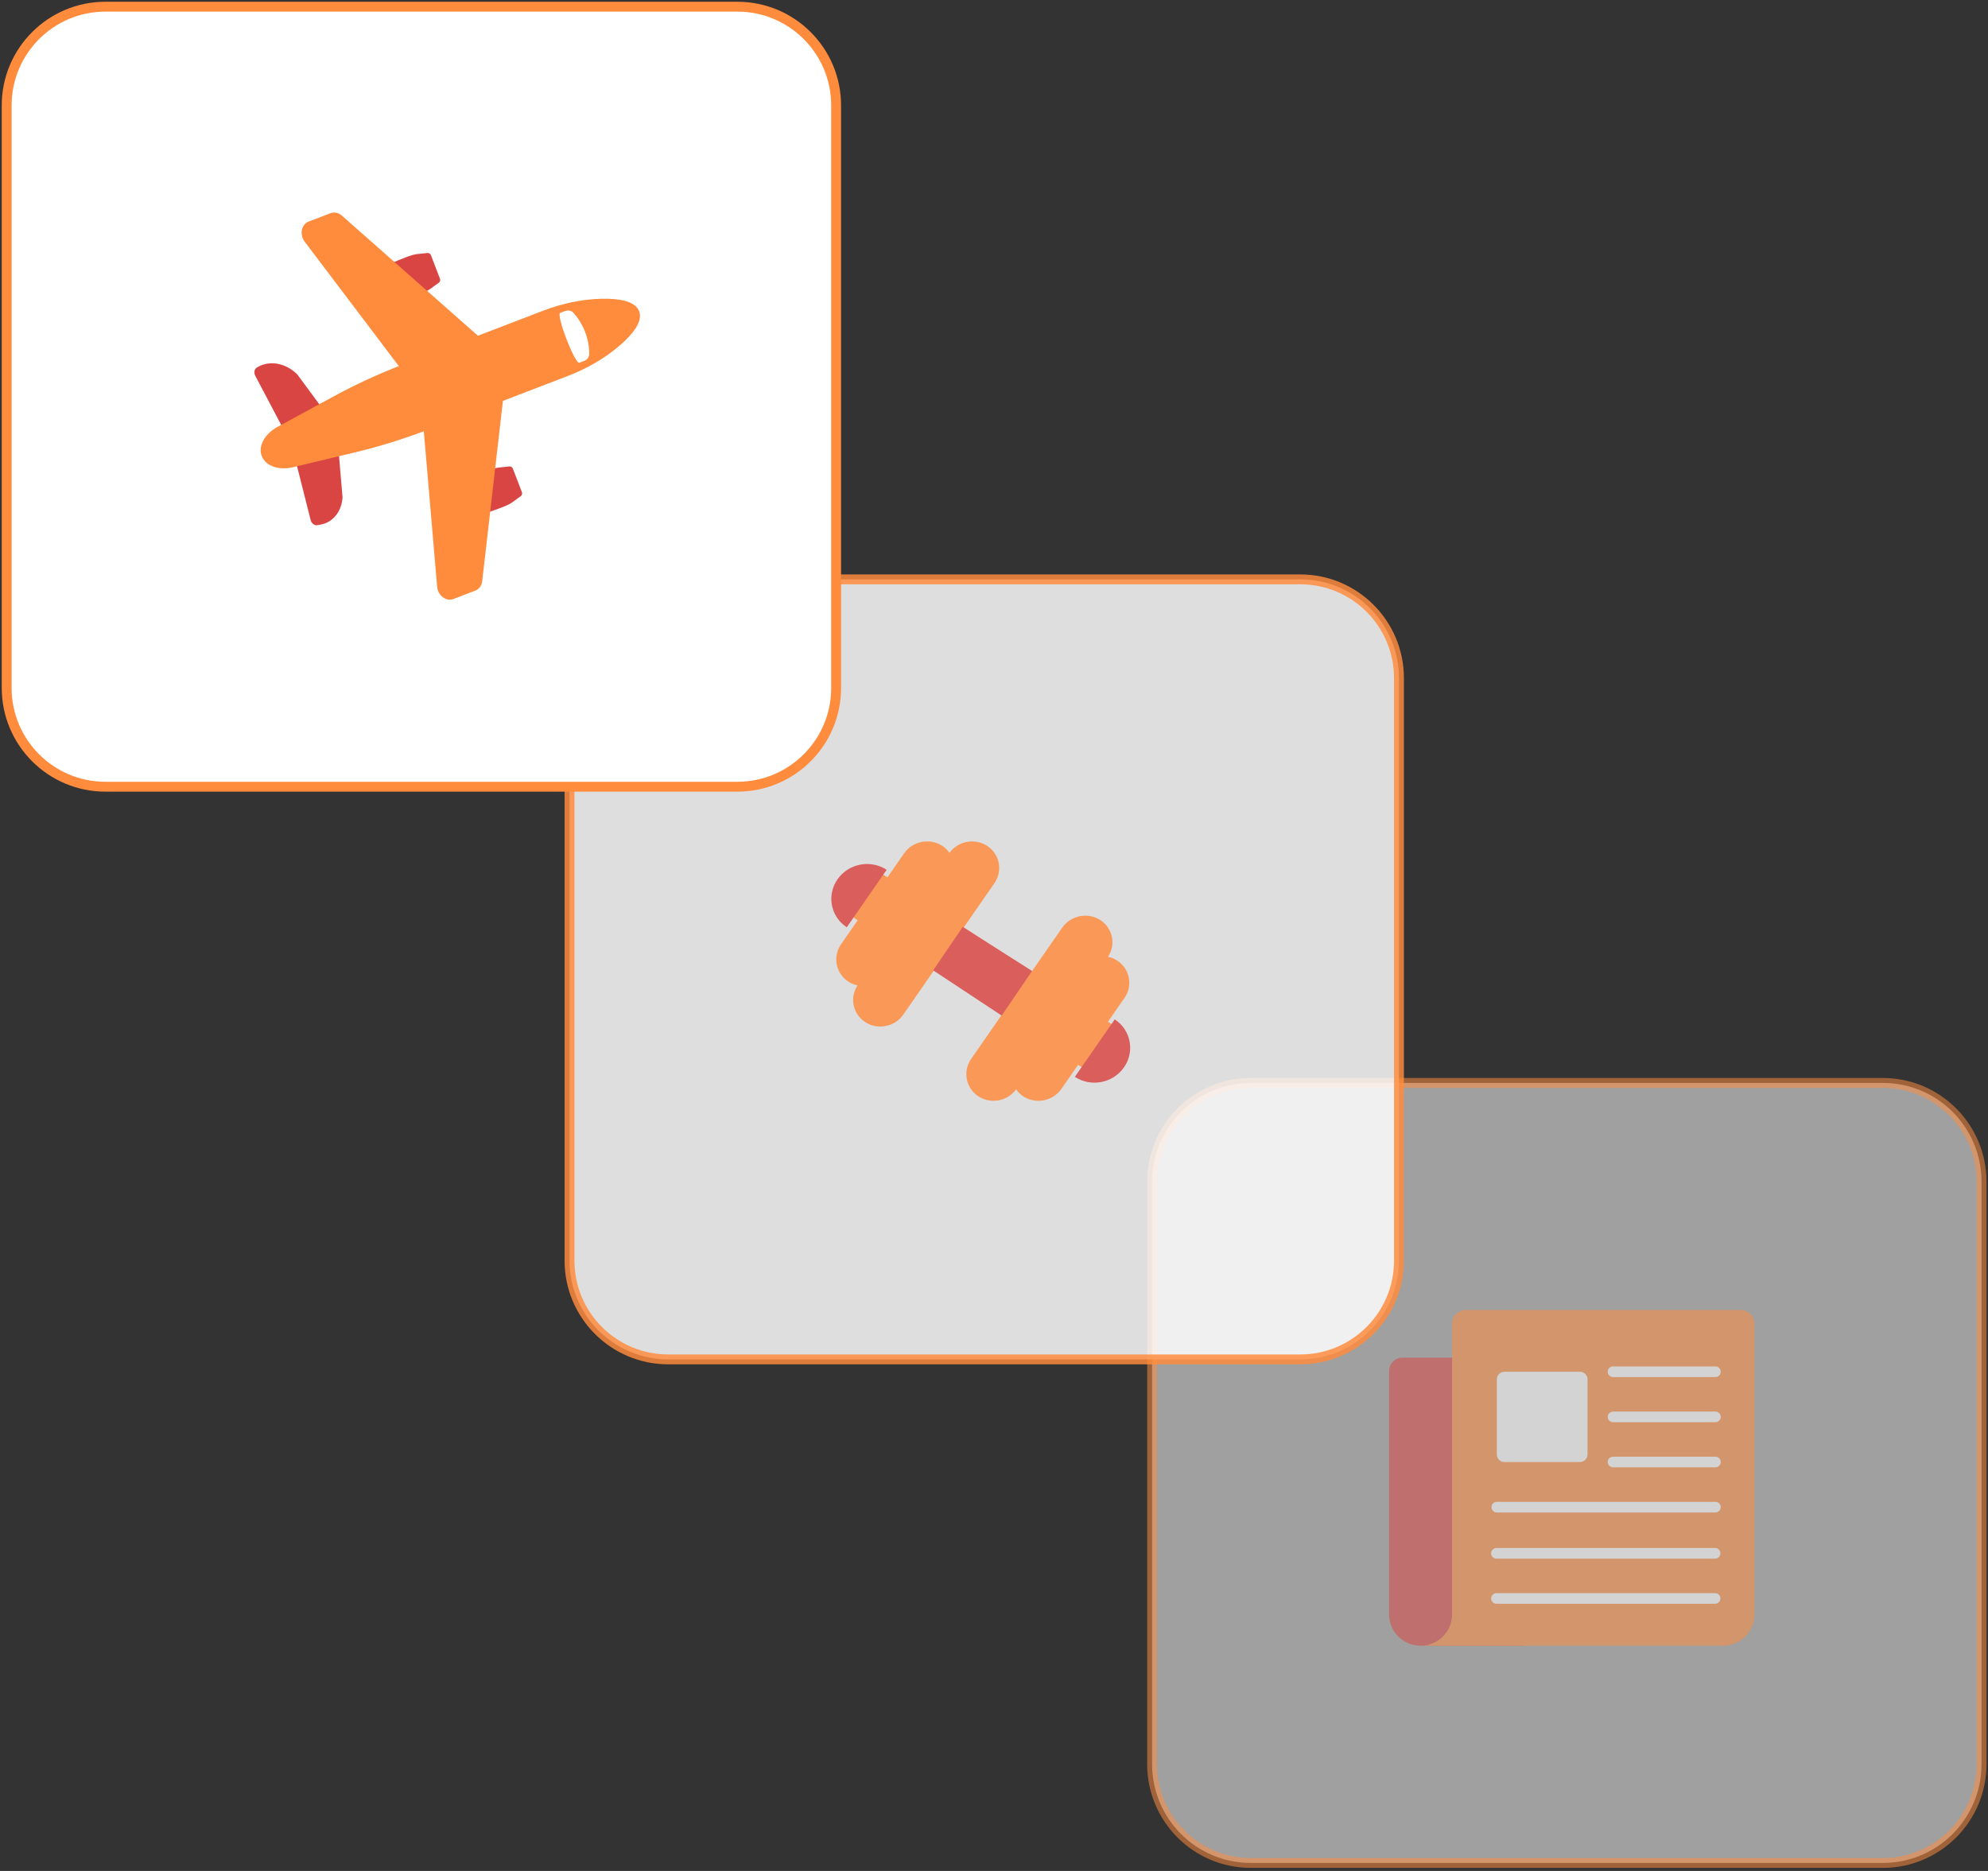 <svg xmlns="http://www.w3.org/2000/svg" width="595" height="560" viewBox="0 0 595 560" fill="none"><rect x="0" y="0" width="595" height="560" fill="#333333" stroke="none"/><path opacity="0.534" d="M563.515 324.132H374.373C358.051 324.132 344.819 337.363 344.819 353.685V528.051C344.819 544.372 358.051 557.604 374.373 557.604H563.515C579.837 557.604 593.068 544.372 593.068 528.051V353.685C593.068 337.363 579.837 324.132 563.515 324.132Z" fill="white" stroke="#FF8B3D" stroke-width="2.955"></path><g opacity="0.534"><path d="M425.178 492.585C419.97 492.584 415.748 488.383 415.748 483.2V410.374C415.748 408.155 417.555 406.356 419.784 406.356H455.763V492.585H425.178Z" fill="#D94542"></path><path d="M438.643 392.104C436.414 392.104 434.607 393.903 434.607 396.122V483.2C434.607 488.383 430.385 492.586 425.178 492.586H515.666C520.874 492.586 525.096 488.383 525.096 483.2V396.122C525.096 393.903 523.289 392.104 521.06 392.104H438.643Z" fill="#FF8B3D"></path><path d="M472.882 437.599H450.251C449.006 437.599 447.996 436.594 447.996 435.355V412.829C447.996 411.589 449.006 410.584 450.251 410.584H472.882C474.127 410.584 475.137 411.589 475.137 412.829V435.355C475.136 436.594 474.127 437.599 472.882 437.599Z" fill="white"></path><path d="M513.411 412.18H482.784C481.899 412.18 481.183 411.466 481.183 410.585C481.183 409.704 481.899 408.991 482.784 408.991H513.411C514.295 408.991 515.013 409.704 515.013 410.585C515.013 411.466 514.295 412.18 513.411 412.18Z" fill="white"></path><path d="M513.411 425.687H482.784C481.899 425.687 481.183 424.973 481.183 424.092C481.183 423.212 481.899 422.498 482.784 422.498H513.411C514.295 422.498 515.013 423.212 515.013 424.092C515.013 424.973 514.295 425.687 513.411 425.687Z" fill="white"></path><path d="M513.411 439.194H482.784C481.899 439.194 481.183 438.481 481.183 437.6C481.183 436.719 481.899 436.005 482.784 436.005H513.411C514.295 436.005 515.013 436.719 515.013 437.6C515.013 438.481 514.295 439.194 513.411 439.194Z" fill="white"></path><path d="M513.41 452.702H447.995C447.111 452.702 446.394 451.989 446.394 451.108C446.394 450.227 447.111 449.513 447.995 449.513H513.41C514.295 449.513 515.012 450.227 515.012 451.108C515.012 451.989 514.295 452.702 513.41 452.702Z" fill="white"></path><path d="M513.305 466.525H447.89C447.006 466.525 446.288 465.811 446.288 464.93C446.288 464.049 447.006 463.336 447.89 463.336H513.305C514.189 463.336 514.906 464.049 514.906 464.93C514.906 465.811 514.189 466.525 513.305 466.525Z" fill="white"></path><path d="M513.305 480.032H447.89C447.006 480.032 446.288 479.317 446.288 478.437C446.288 477.556 447.006 476.843 447.89 476.843H513.305C514.189 476.843 514.906 477.556 514.906 478.437C514.906 479.317 514.189 480.032 513.305 480.032Z" fill="white"></path></g><path opacity="0.839" d="M389.149 173.41H200.008C183.686 173.41 170.454 186.641 170.454 202.963V377.328C170.454 393.65 183.686 406.882 200.008 406.882H389.149C405.471 406.882 418.703 393.65 418.703 377.328V202.963C418.703 186.641 405.471 173.41 389.149 173.41Z" fill="white" stroke="#FF8B3D" stroke-width="2.955"></path><g opacity="0.839"><path fill-rule="evenodd" clip-rule="evenodd" d="M265.607 262.606L264.705 262.014C262.908 260.834 260.758 260.477 258.78 260.866C256.801 261.246 254.941 262.383 253.717 264.15C252.491 265.915 252.104 268.018 252.482 269.948C252.854 271.876 254 273.681 255.799 274.858L256.702 275.45L251.706 282.649C250.43 284.49 250.045 286.675 250.437 288.676C250.824 290.681 251.999 292.563 253.872 293.791C254.741 294.364 255.691 294.726 256.656 294.934C255.469 296.739 255.1 298.849 255.48 300.791C255.867 302.796 257.042 304.678 258.915 305.907C260.801 307.148 263.047 307.5 265.079 307.1C267.114 306.709 269.064 305.542 270.348 303.684L279.571 290.386L299.861 303.691L290.637 316.987C289.36 318.828 288.976 321.013 289.368 323.014C289.755 325.018 290.93 326.901 292.803 328.129C294.689 329.371 296.935 329.723 298.967 329.322C300.944 328.943 302.83 327.817 304.115 326.048C304.673 326.846 305.375 327.566 306.244 328.136C308.13 329.377 310.376 329.729 312.408 329.329C314.442 328.938 316.393 327.771 317.677 325.913L322.671 318.709L323.638 319.343C325.435 320.524 327.582 320.882 329.563 320.494C331.543 320.112 333.403 318.978 334.626 317.21C334.845 316.895 334.945 316.36 334.976 315.828C335.819 314.315 336.127 312.762 335.806 311.122C335.433 309.191 334.315 307.533 332.516 306.356L332.531 306.429L331.605 305.831L336.573 298.669C337.849 296.828 338.234 294.642 337.841 292.639C337.455 290.637 336.28 288.755 334.407 287.526C333.539 286.959 332.589 286.596 331.619 286.389C332.811 284.584 333.18 282.472 332.799 280.524C332.412 278.522 331.237 276.64 329.364 275.411C327.491 274.185 325.256 273.832 323.202 274.231C321.148 274.63 319.208 275.796 317.932 277.636L308.75 290.871L288.46 277.566L297.642 264.331C298.919 262.49 299.303 260.305 298.911 258.301C298.524 256.299 297.349 254.417 295.476 253.189C293.604 251.963 291.369 251.609 289.315 252.008C287.318 252.396 285.442 253.52 284.164 255.272C283.606 254.474 282.904 253.752 282.035 253.182C280.163 251.956 277.927 251.603 275.873 252.002C273.819 252.401 271.879 253.566 270.603 255.407L265.607 262.606Z" fill="#FF8B3D"></path><path fill-rule="evenodd" clip-rule="evenodd" d="M336.419 319.452C339.714 314.702 338.466 308.282 333.632 305.112C333.632 305.112 330.961 308.962 327.667 313.712C324.373 318.462 321.702 322.312 321.702 322.312C326.536 325.482 333.125 324.201 336.419 319.452Z" fill="#D94542"></path><path fill-rule="evenodd" clip-rule="evenodd" d="M250.65 263.206C247.356 267.956 248.604 274.376 253.437 277.546C253.437 277.546 256.108 273.696 259.402 268.946C262.697 264.196 265.367 260.346 265.367 260.346C260.533 257.176 253.944 258.457 250.65 263.206Z" fill="#D94542"></path><path fill-rule="evenodd" clip-rule="evenodd" d="M279.297 290.434L288.134 277.443L308.898 290.625L299.793 303.977L279.297 290.434Z" fill="#D94542"></path></g><path d="M220.695 2H31.553C15.232 2 2 15.232 2 31.553V205.919C2 222.24 15.232 235.472 31.553 235.472H220.695C237.017 235.472 250.249 222.24 250.249 205.919V31.553C250.249 15.232 237.017 2 220.695 2Z" fill="white" stroke="#FF8B3D" stroke-width="2.955"></path><path d="M85.548 129.812L76.422 112.512C75.912 111.593 76.114 110.463 76.871 110.001C80.574 107.743 85.406 108.56 88.96 112.046L98.454 124.906L85.548 129.812Z" fill="#D94542"></path><path d="M88.163 136.623L92.973 155.628C93.208 156.652 94.115 157.357 94.987 157.194L96.082 156.988C99.687 156.312 102.262 153.063 102.523 148.861L101.052 131.675L88.163 136.623Z" fill="#D94542"></path><path d="M108.617 88.242C107.638 85.693 108.75 82.82 111.186 81.588C114.672 79.826 118.867 78.003 121.315 77.064C124.664 75.778 124.743 76.145 127.895 75.73C128.359 75.668 128.805 75.932 128.973 76.369L131.689 83.445C131.857 83.882 131.701 84.376 131.315 84.641C128.695 86.441 128.882 86.767 125.533 88.052C123.085 88.992 118.748 90.445 114.979 91.467C112.344 92.182 109.595 90.791 108.617 88.242Z" fill="#D94542"></path><path d="M133.139 152.125C132.161 149.576 133.272 146.703 135.709 145.471C139.194 143.709 143.389 141.886 145.837 140.947C149.186 139.661 149.265 140.028 152.417 139.613C152.881 139.552 153.327 139.815 153.495 140.252L156.211 147.328C156.379 147.765 156.223 148.259 155.838 148.524C153.218 150.324 153.405 150.65 150.055 151.936C147.607 152.875 143.27 154.328 139.501 155.35C136.866 156.065 134.118 154.674 133.139 152.125Z" fill="#D94542"></path><path d="M123.294 114.782L148.337 105.169L102.168 64.405C101.188 63.631 99.97 63.41 98.913 63.816L92.359 66.332C90.164 67.174 89.576 70.249 91.208 72.355L123.294 114.782Z" fill="#FF8B3D"></path><path d="M126.288 122.58L151.331 112.967L144.297 174.153C144.087 175.384 143.329 176.364 142.272 176.769L135.718 179.285C133.523 180.128 131.029 178.236 130.833 175.58L126.288 122.58Z" fill="#FF8B3D"></path><path d="M169.951 112.53L127.881 128.679C120.821 131.389 113.6 133.633 106.306 135.383L87.726 139.841C83.424 140.873 79.478 139.473 78.341 136.511C77.204 133.549 79.2 129.868 83.087 127.757L99.878 118.637C106.469 115.057 113.337 111.893 120.397 109.183L162.468 93.034C168.219 90.826 174.265 89.546 180.107 89.419C185.138 89.31 190.104 90.05 191.295 93.152C192.486 96.255 189.29 100.128 185.479 103.413C181.053 107.228 175.703 110.322 169.951 112.53Z" fill="#FF8B3D"></path><path d="M174.845 108.029L173.408 108.58C172.074 109.092 166.345 94.168 167.679 93.655L169.116 93.104C170.021 92.756 171.029 92.968 171.63 93.633C174.627 96.945 176.37 101.486 176.36 105.953C176.357 106.849 175.75 107.681 174.845 108.029Z" fill="white"></path></svg>
